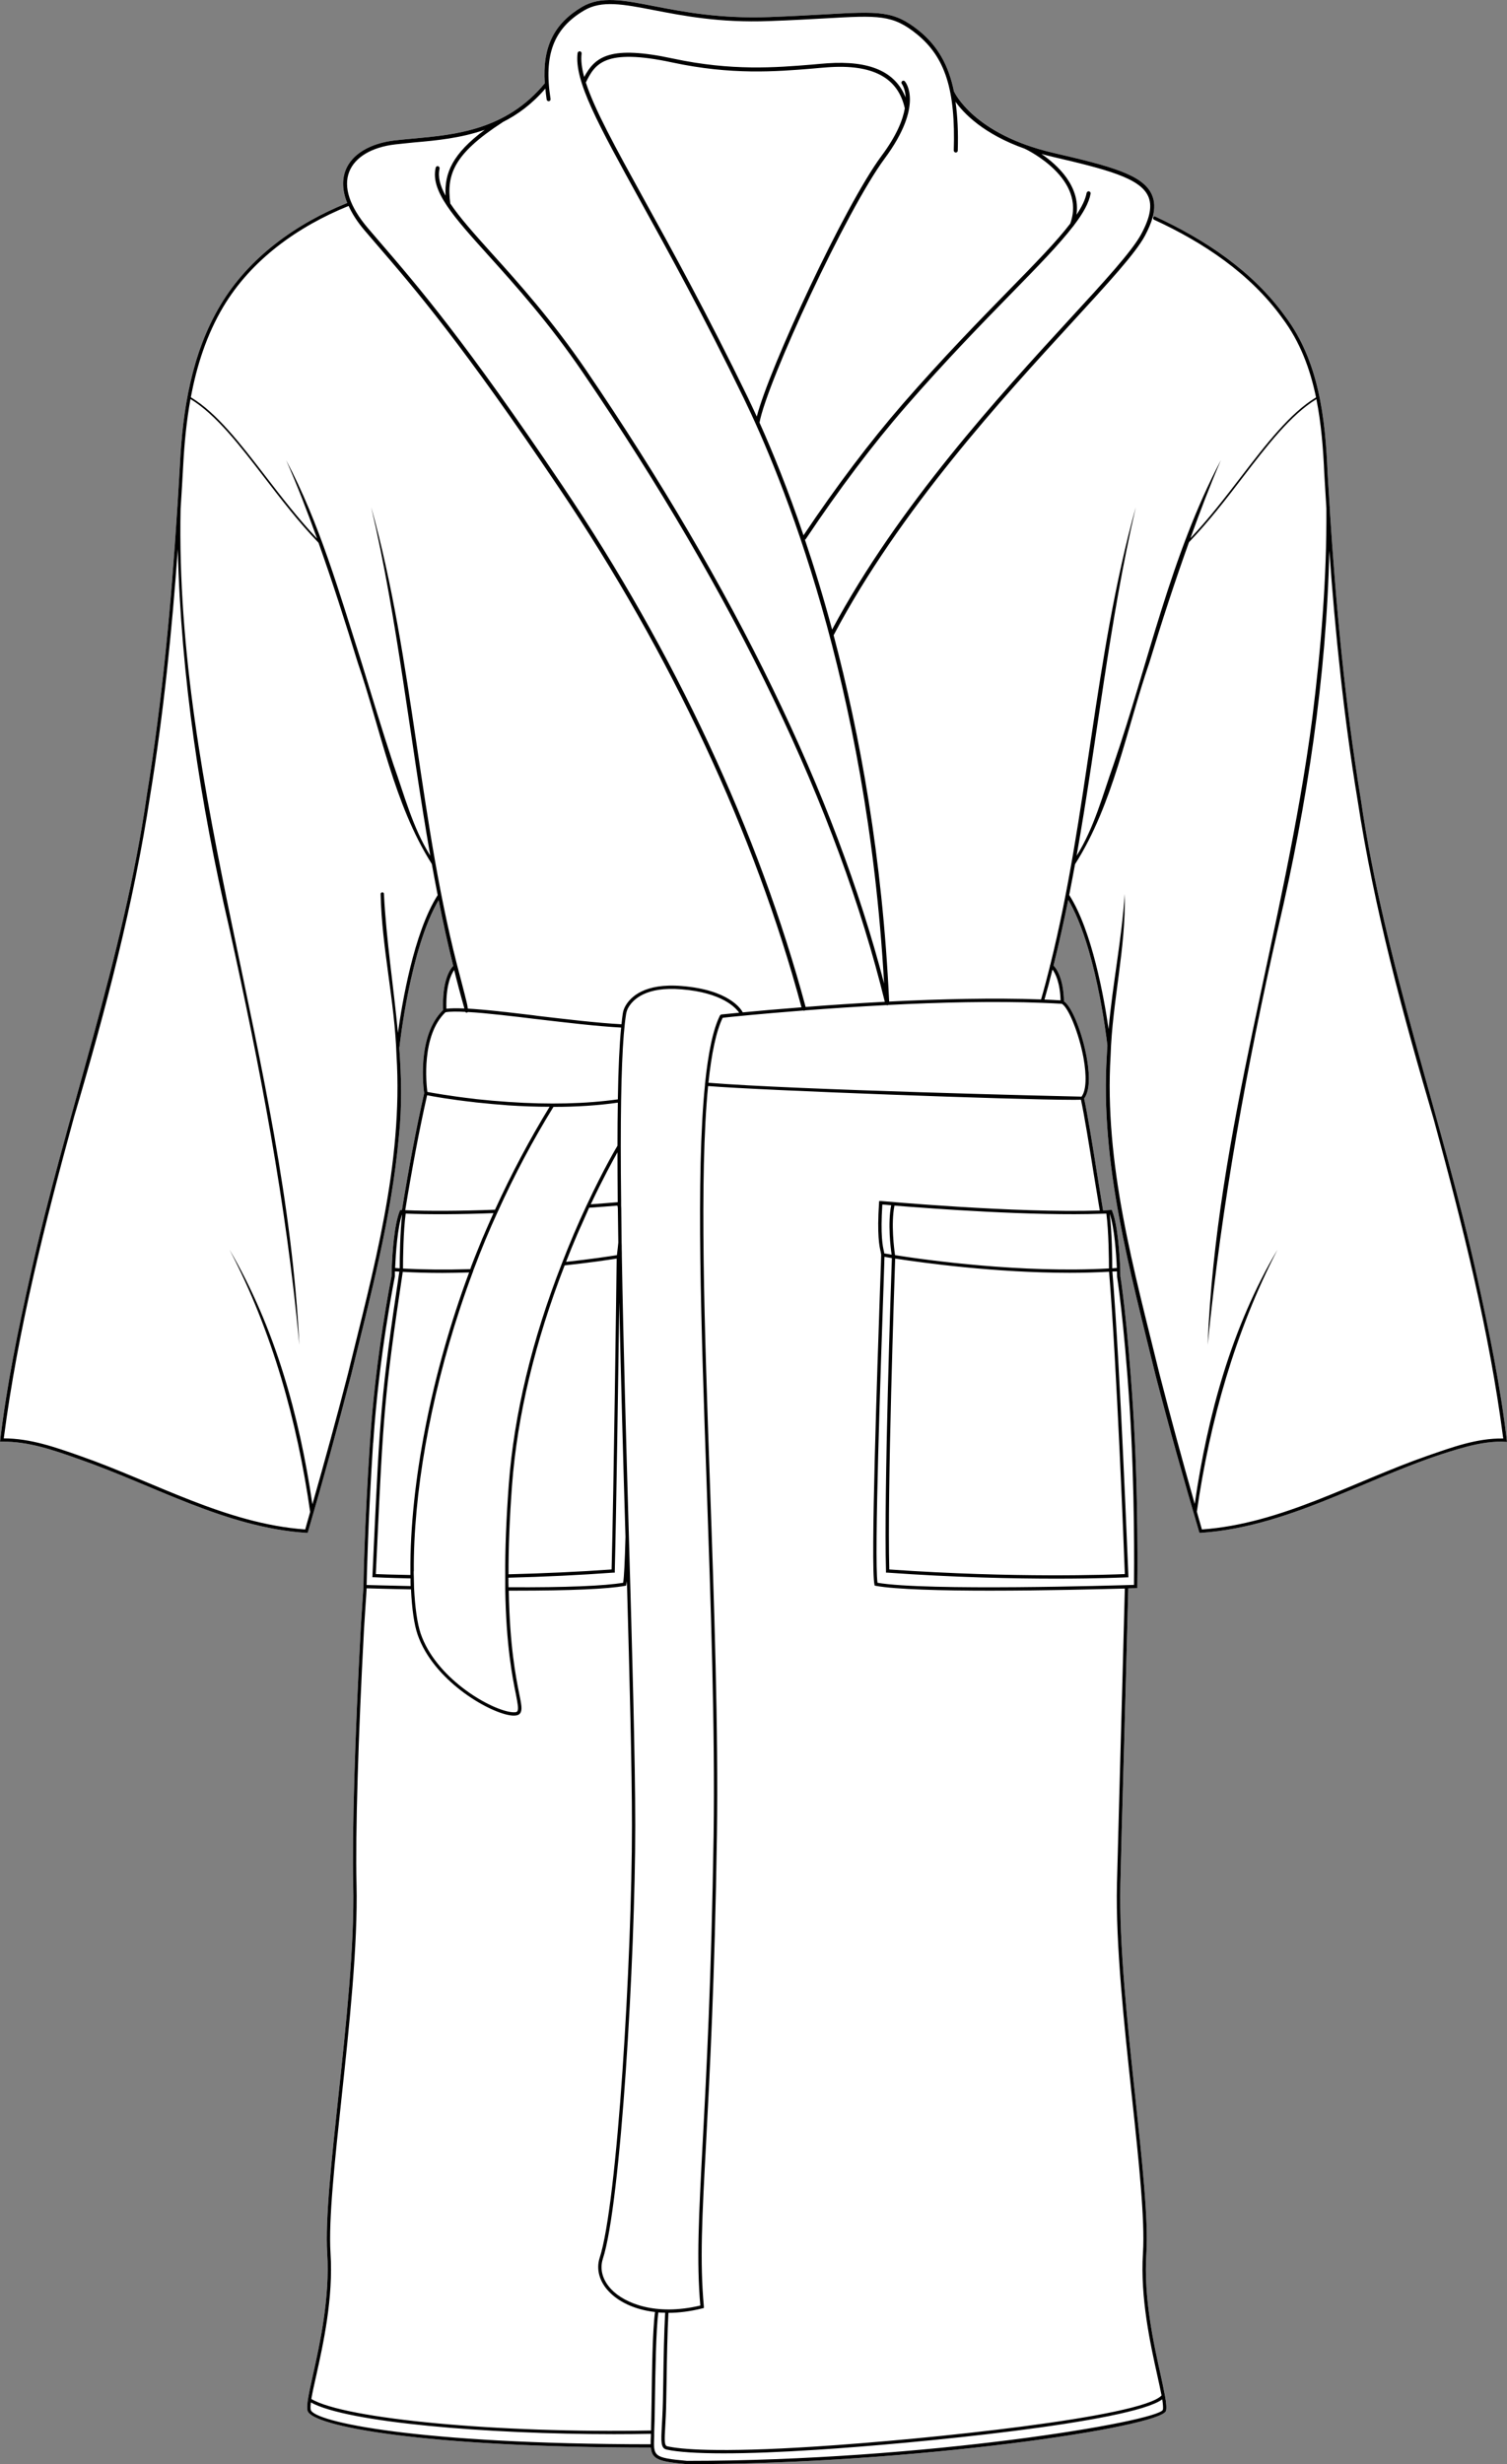 <?xml version="1.0" encoding="UTF-8"?><svg id="Layer_2" xmlns="http://www.w3.org/2000/svg" viewBox="0 0 128.08 209.4"><rect x="0" y="0" width="128.08" height="209.4" fill="#808080" stroke="none"/><defs><style>.cls-1{fill:#fff;}</style></defs><g id="Layer_1-2"><path class="cls-1" d="M128.08,122.53c-1.16-.09-2.33.12-3.48.42-7.63,2.05-14.54,6.77-22.56,7.31h-.1l-.03-.1c-1.3-4.41-2.55-8.84-3.7-13.29-2.17-8.9-4.72-17.94-4.14-27.2.01-.27.03-.54.05-.81-.11-.98-1.04-8.54-3.33-12.39-.38,1.87-.79,3.73-1.25,5.58.22.22.84,1.02.89,3.04.72.5,1.57,2.79,1.92,4.72.19,1,.39,2.76-.21,3.54.3,1.39.73,4.04,1.1,6.38.19,1.19.37,2.3.51,3.13.22-.01.43-.02.64-.03h.1s.04.09.04.09c.48,1.2.63,3.78.68,4.94v.02h0c.01.33.01.55.01.58.01.01.58,3.57,1.07,11.1s.37,15.18.37,15.26v.14h-.14s-.24.01-.63.02c-.11,4.39-.25,9.57-.38,14.23-.13,4.55-.24,8.6-.29,10.92-.12,5.11.61,11.96,1.26,18,.58,5.41,1.13,10.51.95,13.34-.25,3.79.63,7.72,1.21,10.33.15.71.28,1.29.37,1.78h0c.11.6.15,1.04.09,1.28-.38,1.39-21.48,4.54-40.73,4.54-2.4-.22-2.96-.41-3.05-1.41-19.54-.01-28.83-1.84-29.18-3.13-.12-.44.11-1.49.46-3.06.58-2.61,1.45-6.54,1.21-10.33-.18-2.83.37-7.94.95-13.34.65-6.04,1.38-12.89,1.26-18-.1-4.35.14-12.49.64-21.76.02-.45.08-1.26.13-2.03.04-.6.08-1.18.1-1.53,0-.1.06-4.75.55-12.23.49-7.48,1.81-13.99,1.84-14.15,0,0,0-.21.01-.55.05-1.36.21-3.81.68-4.96l.04-.09h.15c.61-3.74,1.24-7.08,1.89-9.93-.04-.25-.68-4.86,1.61-7.07-.1-2.48.58-3.46.86-3.75-.46-1.84-.87-3.71-1.24-5.59-2.43,4.1-3.32,12.4-3.33,12.48,0,.02-.02.03-.02.05.19,2.51.24,5.03-.03,7.56-.63,6.88-2.42,13.59-4.06,20.28-1.15,4.45-2.37,8.89-3.66,13.3l-.03.1h-.11c-6.86-.45-12.96-4.05-19.34-6.27-2.11-.75-4.3-1.52-6.53-1.48h-.17l.02-.15c.56-4.68,1.5-9.28,2.53-13.86,3.05-13.74,7.95-27.03,9.94-41,1.31-8.04,2.06-16.17,2.58-24.3v-.1s0-.01.01-.02c.07-1.19.14-2.37.21-3.56.23-4.66.99-9.48,3.43-13.57,2.42-4.08,6.45-6.95,10.79-8.7-.49-1.21-.39-2.14-.14-2.78.53-1.36,2.06-2.29,4.19-2.54.53-.06,1.07-.11,1.64-.16,3.49-.32,7.83-.72,11.1-4.69-.21-3.09.78-5.07,3.16-6.49,1.61-.95,3.52-.58,6.17-.06,2.48.48,5.55,1.07,9.73.92,1.92-.07,3.49-.16,4.76-.23,4.62-.26,5.86-.33,8.01,1.41,1.54,1.26,2.49,2.87,2.95,5.16h.01s1.66,3.63,8.43,5.2c4.83,1.12,7.61,1.84,8.37,3.54.25.55.28,1.19.07,1.95h.05c.03-.06.1-.12.19-.07,4.21,1.95,8.25,4.62,11.01,8.45,2.89,3.82,3.43,8.71,3.62,13.33.06.97.12,1.93.18,2.89,0,.01.01.01.01.02,0,.03-.01.06-.01.09.53,8.29,1.3,16.56,2.65,24.76,2.01,13.85,6.89,27.03,9.9,40.66,1.02,4.6,1.97,9.22,2.52,13.92Z"/><path d="M125.56,108.61c-3.01-13.63-7.89-26.81-9.9-40.66-1.35-8.2-2.12-16.47-2.65-24.76,0-.03.01-.06.01-.09,0-.01-.01-.01-.01-.02-.06-.96-.12-1.92-.18-2.89-.19-4.62-.73-9.51-3.62-13.33-2.76-3.83-6.8-6.5-11.01-8.45-.09-.05-.16.01-.19.08-.02.07,0,.15.07.18,4.19,1.93,8.18,4.58,10.9,8.36,1.52,2.02,2.37,4.33,2.87,6.74-2.2,1.33-4.23,3.95-6.36,6.73-1.36,1.77-2.76,3.59-4.32,5.24.81-2.23,1.65-4.45,2.59-6.63-4.27,8.09-6.15,17.19-9.1,25.8-.93,2.62-1.67,5.46-3.16,7.81,1.75-9.85,2.77-19.85,5.03-29.62-3.54,12.74-4.08,26.09-7.27,38.9-.03.04-.03.08-.03.12-.23.94-.48,1.88-.75,2.81-4.06-.15-8.66-.03-12.91.18-.57-12.26-2.5-22.74-4.72-31.13,5.61-10.63,14.42-20.22,20.25-26.57,3.13-3.41,5.39-5.87,6.2-7.36.31-.58.53-1.1.66-1.57.21-.76.18-1.4-.07-1.95-.76-1.7-3.54-2.42-8.37-3.54-6.77-1.57-8.41-5.16-8.43-5.2h-.01c-.46-2.29-1.41-3.9-2.95-5.16-2.15-1.74-3.39-1.67-8.01-1.41-1.27.07-2.84.16-4.76.23-4.18.15-7.25-.44-9.73-.92-2.65-.52-4.56-.89-6.17.06-2.38,1.42-3.37,3.4-3.16,6.49-3.27,3.97-7.61,4.37-11.1,4.69-.57.05-1.11.1-1.64.16-2.13.25-3.66,1.18-4.19,2.54-.25.64-.35,1.57.14,2.78-4.34,1.75-8.37,4.62-10.79,8.7-2.44,4.09-3.2,8.91-3.43,13.57-.07,1.19-.14,2.37-.21,3.56t-.01.02v.1c-.52,8.13-1.27,16.26-2.58,24.3-1.99,13.97-6.89,27.26-9.94,41-1.03,4.58-1.97,9.18-2.53,13.86l-.02.15h.17c2.23-.04,4.42.73,6.53,1.48,6.38,2.22,12.48,5.82,19.34,6.27h.11l.03-.1c1.29-4.41,2.51-8.85,3.66-13.3,1.64-6.69,3.43-13.4,4.06-20.28.27-2.53.22-5.05.03-7.56,0-.02.02-.03.02-.05.01-.08.9-8.38,3.33-12.48.37,1.88.78,3.75,1.24,5.59-.28.29-.96,1.27-.86,3.75-2.29,2.21-1.65,6.82-1.61,7.07-.65,2.85-1.28,6.19-1.89,9.93h-.15l-.04.09c-.47,1.15-.63,3.6-.68,4.96-.01.34-.01.55-.01.55-.03.16-1.35,6.67-1.84,14.15-.49,7.48-.55,12.13-.55,12.23-.02.35-.06.93-.1,1.53-.05.77-.11,1.58-.13,2.03-.5,9.27-.74,17.41-.64,21.76.12,5.11-.61,11.96-1.26,18-.58,5.4-1.13,10.51-.95,13.34.24,3.79-.63,7.72-1.21,10.33-.35,1.57-.58,2.62-.46,3.06.35,1.29,9.64,3.12,29.18,3.13.09,1,.65,1.19,3.05,1.41,19.25,0,40.35-3.15,40.73-4.54.06-.24.02-.68-.09-1.27h0c-.09-.5-.22-1.08-.37-1.79-.58-2.61-1.46-6.54-1.21-10.33.18-2.83-.37-7.93-.95-13.34-.65-6.04-1.38-12.89-1.26-18,.05-2.32.16-6.37.29-10.92.13-4.66.27-9.84.38-14.23.39-.01.62-.02.63-.02h.14v-.14c0-.08.12-7.73-.37-15.26s-1.06-11.09-1.07-11.1c0-.03,0-.25-.01-.57h0v-.03c-.05-1.16-.2-3.74-.68-4.94l-.04-.1h-.1c-.21.02-.42.03-.64.04-.14-.83-.32-1.94-.51-3.13-.37-2.34-.8-4.99-1.1-6.38.6-.78.4-2.54.21-3.54-.35-1.93-1.2-4.22-1.92-4.72-.05-2.02-.67-2.82-.89-3.04.46-1.85.87-3.71,1.25-5.58,2.29,3.85,3.22,11.41,3.33,12.39-.02.27-.04.54-.05.81-.58,9.26,1.97,18.3,4.14,27.2,1.15,4.45,2.4,8.88,3.7,13.29l.03.1h.1c8.02-.54,14.93-5.26,22.56-7.31,1.15-.3,2.32-.51,3.48-.42-.55-4.7-1.5-9.32-2.52-13.92ZM89.44,13.32c4.59,1.07,7.44,1.8,8.14,3.35.36.79.17,1.81-.58,3.21-.79,1.47-3.15,4.04-6.15,7.3-5.78,6.3-14.49,15.78-20.13,26.32-.75-2.79-1.53-5.34-2.31-7.64.02-.02.05-.01.06-.03,2.85-4.27,5.71-8.06,8.52-11.29,3.42-3.93,6.51-7.09,9-9.64,2.25-2.3,4.04-4.14,5.21-5.66.03-.02.06-.05.07-.09.78-1.02,1.28-1.91,1.42-2.69.02-.09-.04-.18-.14-.2-.09-.02-.18.05-.2.14-.1.55-.4,1.16-.86,1.85.35-2.42-1.6-4.22-2.98-5.17.3.08.6.17.93.24ZM42.7,10.39c1.29-.64,2.52-1.55,3.65-2.86.03.31.06.6.11.93.01.09.1.14.19.14.1-.02.16-.1.14-.2-.59-3.73.26-5.98,2.85-7.51,1.49-.89,3.35-.53,5.93-.03,2.49.48,5.6,1.09,9.8.93,1.92-.07,3.5-.16,4.77-.23,4.52-.26,5.73-.32,7.78,1.34,2.42,1.97,3.3,4.74,3.14,9.89,0,.09.08.17.17.17.1,0,.17-.07.17-.16.05-1.59-.02-2.94-.19-4.15.7.98,2.37,2.74,5.89,3.99.25.12,5.24,2.55,3.86,6.36-1.15,1.51-2.95,3.35-5.21,5.66-2.49,2.55-5.59,5.72-9.02,9.66-2.78,3.2-5.62,6.96-8.44,11.17-1.35-3.98-2.67-7.2-3.74-9.58.64-3.45,7.4-18.07,10.64-22.44,3.35-4.53,1.79-6.47,1.72-6.55-.06-.08-.17-.09-.24-.02-.07.06-.08.16-.02.23,0,.01.29.38.32,1.16-.87-2.21-3.06-3.16-6.67-2.91-.42.03-.85.07-1.3.11-3.03.25-6.8.56-11.79-.51-5.34-1.15-6.62-.18-7.56,1.56-.21-.77-.29-1.43-.22-1.99.01-.09-.05-.18-.15-.19-.09-.01-.18.06-.19.15-.29,2.36,1.71,5.99,5.33,12.56,2.4,4.35,5.39,9.77,8.81,16.81,3.14,6.47,10.47,24.07,11.91,49.7-4.16-16.01-12.67-33.53-25.33-52.13-2.9-4.24-5.73-7.4-8.02-9.93-1.5-1.67-2.73-3.04-3.52-4.23-.33-2.45.28-4.2,4.43-6.89h0ZM64.32,35.4c-.28-.61-.55-1.17-.78-1.66-3.43-7.06-6.42-12.48-8.82-16.83-2.44-4.43-4.19-7.61-4.93-9.9.76-1.54,1.54-2.95,7.35-1.7,5.04,1.08,8.84.77,11.89.52.45-.04.88-.08,1.3-.11,3.84-.28,5.99.87,6.57,3.49-.17.98-.69,2.31-1.99,4.05-3.13,4.23-9.53,18.01-10.59,22.14ZM29.68,14.6c.49-1.25,1.92-2.1,3.92-2.33.52-.06,1.07-.11,1.63-.17,1.85-.16,3.93-.36,5.97-1.07-2.76,2.05-3.43,3.68-3.33,5.6-.47-.85-.67-1.6-.51-2.3.02-.09-.04-.18-.13-.21-.09-.02-.18.04-.2.13-.46,1.98,1.52,4.17,4.51,7.49,2.28,2.53,5.11,5.68,7.99,9.91,13.03,19.13,21.66,37.12,25.67,53.48-2.43.13-4.73.28-6.73.44-3.97-14.79-11.11-30.1-20.65-44.27-8.3-12.32-12.19-16.85-15.63-20.84l-.91-1.06c-1.56-1.83-2.11-3.49-1.6-4.8ZM37.19,76.08c-2.02,3.17-3.02,9.17-3.37,11.69-.37-3.94-.99-7.87-1.19-11.8.02-.19-.29-.18-.28,0,.1,4.62,1.2,9.11,1.35,13.72.57,9.22-1.97,18.23-4.14,27.1-.95,3.69-1.96,7.37-3.01,11.04-1.1-7.53-3.19-15.04-7.04-21.63,3.62,6.93,5.75,14.56,6.85,22.28-.14.5-.28.99-.42,1.49-6.76-.49-12.83-4.05-19.14-6.25-2.08-.73-4.21-1.49-6.48-1.49,1.2-9.24,3.51-18.32,5.97-27.3,2.66-8.99,5.07-18.09,6.48-27.38,1.13-6.92,1.84-13.9,2.34-20.88.27,10.83,1.91,21.59,4.36,32.13,2.6,11.71,4.87,23.52,5.97,35.48-1.17-23.98-10.6-46.9-10.09-71.04.08-1.23.15-2.47.22-3.7.1-1.88.28-3.77.62-5.63,2.17,1.32,4.17,3.92,6.29,6.68,1.44,1.87,2.92,3.8,4.59,5.53,1.21,3.39,2.3,6.83,3.33,10.17,1.94,5.66,3.08,12.05,6.3,17.13.16.89.33,1.77.5,2.65,0,0,0,0,0,.01ZM31.55,43.1c2.24,9.57,3.29,19.73,5.02,29.61-1.49-2.35-2.22-5.19-3.15-7.8-.95-2.89-1.83-5.8-2.72-8.71-1.84-5.75-3.53-11.73-6.38-17.09.95,2.15,1.81,4.39,2.63,6.66-1.57-1.66-2.99-3.49-4.36-5.27-2.14-2.78-4.16-5.41-6.37-6.74.5-2.69,1.34-5.3,2.74-7.66,2.4-4.04,6.37-6.86,10.67-8.6.29.64.72,1.34,1.39,2.12l.91,1.06c3.43,3.98,7.32,8.5,15.6,20.81,9.51,14.12,16.63,29.37,20.59,44.11-2.06.16-3.79.31-4.99.43-.16-.3-1.19-1.92-5.2-2.24-3.16-.26-4.34.94-4.76,1.67-.12.2-.2.42-.24.67-.04.27-.08.57-.11.91-2.07-.11-4.63-.42-7.12-.71l-.35-.05c-.78-.09-1.55-.18-2.29-.27-.25-.02-.5-.05-.74-.08-1.03-.11-1.87-.18-2.56-.22-.05-.45-.17-.78-.26-1.19l-.34-1.32c-3.55-13.15-3.96-26.96-7.61-40.1ZM59.92,92.15c-.78,7.66-.33,20.56.14,34.01.35,10.23.72,20.8.59,29.8-.19,12.16-.61,20.23-.93,26.12-.33,6.24-.53,10.04-.2,13.84-3.78.9-6.44-.18-7.58-1.39-.73-.78-.98-1.69-.71-2.56,1.53-4.66,2.76-25.62,2.76-36.83,0-5.59-.26-14.8-.54-24.55-.23-7.95-.47-16.35-.6-23.84,0-.19,0-.39-.01-.58,0-.19,0-.39-.01-.58l-.03-2.92c0-.07-.01-.14-.01-.21v-.45c-.02-1.6-.03-3.13-.03-4.57,0-5.71.15-9.39.45-11.26.04-.22.1-.41.2-.57.39-.68,1.5-1.79,4.5-1.54,3.49.28,4.63,1.58,4.91,1.99-.94.09-1.49.15-1.52.15t-.02.01s-.01.01-.02.01c-.03.02-.05.03-.07.06h0c-.6,1.21-1,3.21-1.27,5.81,0,.01-.01.02-.01.03,0,0,.01.01.01.02ZM35.17,133.52c-.05-6.5,1.38-14.6,3.9-22.25.36-1.09.74-2.18,1.14-3.24.02-.08.04-.15.08-.23.63-1.68,1.31-3.3,2-4.8l.02-.04c1.4-3.09,2.99-6.09,4.73-8.9,1.96,0,3.79-.12,5.47-.36-.02,1.12-.03,2.33-.03,3.66h0s-1.15,1.91-2.59,5l-.04.08c-.75,1.6-1.45,3.25-2.09,4.91-2.55,6.51-4.07,12.84-4.52,18.81-.21,2.89-.32,5.51-.3,7.77,0,.39,0,.75,0,1.1v.02c.08,4.81.61,7.47.9,8.89.16.85.26,1.31.12,1.49-.05.07-.23.11-.59.05-1.92-.31-6.35-2.94-7.62-6.67-.28-.83-.48-2.21-.56-3.89,0-.29-.02-.6-.02-.93h0c-.01-.16-.01-.31-.01-.47ZM48.11,107.23c.29-.75.59-1.49.91-2.23.12-.3.26-.59.39-.88.22-.5.44-1,.66-1.49.99-.07,1.81-.13,2.4-.18.02.07.04.15.04.23l.04,2.91c-.02.26-.07.65-.12,1.07-.63.1-2.12.33-4.32.57ZM52.41,106.95c-.02,1.79-.25,19.64-.43,26.42-2.82.2-5.69.33-8.76.41-.01-2.22.09-4.77.3-7.6.45-5.91,1.96-12.19,4.47-18.65,2.22-.24,3.74-.47,4.42-.58ZM50.21,102.34c1.03-2.18,1.88-3.73,2.27-4.42,0,1.31.01,2.66.02,4.09v.15c-.57.05-1.35.11-2.29.18ZM43.22,134.07c3.12-.08,6.04-.22,8.9-.43h.13s0-.14,0-.14c.13-5.08.3-16.74.38-22.84.14,6.44.33,13.34.53,19.94-.06,2.16-.12,3.44-.2,3.9-1.54.26-4.81.41-9.74.38-.01-.26-.01-.53-.01-.81ZM38.6,82.43c.27,1.1.56,2.19.87,3.27-.67-.03-1.17-.02-1.53.02-.06-1.96.39-2.9.66-3.29ZM37.86,86.02c.4-.07,1-.07,1.69-.03.02.04.06.07.12.06.04,0,.07-.02.09-.05.81.04,1.72.13,2.53.22.24.02.49.05.74.08.73.08,1.5.17,2.29.27l.35.04c2.48.29,5.04.6,7.12.71-.14,1.43-.24,3.44-.28,6.1-2.72.38-5.84.46-9.29.22-.91-.06-1.83-.14-2.75-.24-.05-.01-.09-.01-.14-.02-2.11-.24-3.62-.52-4.01-.59-.09-.7-.52-4.79,1.54-6.77ZM36.3,93.07c.43.09,1.92.36,4,.59.05.01.1.01.14.02.92.1,1.85.18,2.76.25,1.21.08,2.38.12,3.51.12-1.7,2.78-3.26,5.72-4.64,8.75-2.94.11-5.57.13-7.63.04.6-3.67,1.22-6.95,1.86-9.77ZM34.48,103.13c2.02.08,4.58.07,7.46-.04-.21.45-.4.92-.61,1.38-.11.27-.23.53-.35.81-.32.79-.65,1.59-.96,2.41-.02.06-.03.11-.05.16-2.13.06-4,.04-5.72-.05,0-.87.03-3.22.23-4.67ZM37.61,108.17c.72,0,1.48-.02,2.26-.04-3.18,8.51-5.04,17.99-4.99,25.39,0,.11,0,.22,0,.32-1.55-.03-2.58-.06-2.94-.08l.1-2.12c.52-11.13.62-13.17,2.19-23.56,1.06.06,2.17.09,3.37.09ZM34.18,103.19c-.18,1.46-.21,3.71-.21,4.59-.06,0-.11-.01-.17-.01-.07-.01-.15-.01-.22-.02.06-1.3.2-3.44.6-4.56ZM31.72,122.6c.49-7.51,1.83-14.05,1.84-14.14,0,0,0-.16,0-.42.07,0,.14.01.21.01.06,0,.11.01.17.01-1.56,10.39-1.66,12.44-2.18,23.57l-.11,2.4h.14s1.14.06,3.1.1c0,.22,0,.44.01.65-1.9-.04-3.31-.08-3.74-.09.02-.83.11-5.29.55-12.09ZM55.32,207.01c-.02.26-.02.49-.02.7-19.85-.01-28.61-1.91-28.89-2.93-.03-.13-.02-.34.01-.63,3.05,1.71,15,2.7,25.76,2.7,1.06,0,2.11-.01,3.14-.03v.19ZM55.33,206.54c-12.9.24-26.01-.97-28.87-2.68.09-.53.24-1.22.42-2,.58-2.62,1.46-6.58,1.21-10.4-.18-2.82.37-7.91.95-13.3.65-6.05,1.38-12.91,1.26-18.03-.1-4.35.14-12.48.64-21.75.03-.44.08-1.25.13-2.02.04-.53.07-1.04.09-1.39.42.01,1.84.06,3.77.09.08,1.67.27,3,.56,3.84,1.31,3.83,5.87,6.54,7.84,6.86.13.02.24.03.34.03.26,0,.43-.06.53-.19.21-.28.12-.73-.08-1.71-.28-1.41-.8-4.02-.88-8.72h.51c4.76,0,7.91-.14,9.37-.41l.09-.02.02-.09c.02-.07.03-.17.05-.29.23,8.32.43,15.92.43,20.78,0,11.19-1.23,32.11-2.75,36.74-.3.96-.02,2,.78,2.84.77.82,2.1,1.54,3.93,1.75-.21,1.58-.26,5.03-.29,7.57-.02,1.01-.03,1.89-.05,2.5ZM98.83,204.78c-.48,1-20.21,4.34-40.45,4.34-2.86-.27-2.85-.37-2.78-2.1v-.34c.03-.61.05-1.55.06-2.64.04-2.53.09-5.97.29-7.53.19.01.38.02.58.02-.09,1.67-.13,3.85-.16,5.97l-.03,1.63c-.02.83-.06,1.5-.09,2.04-.07,1.32-.1,1.87.4,1.99.96.21,2.61.32,4.84.32s4.79-.1,7.88-.3c8.33-.53,26.78-2.33,29.41-4.29.06.41.09.73.05.89ZM94.94,108.49s.58,3.57,1.07,11.09c.45,6.97.38,14.04.37,15.1-1.64.05-17.65.53-21.8-.18-.3-2.04.29-18.79.51-25.17.05-1.4.07-2.2.08-2.53.13.03.34.06.63.11-.06,1.63-.69,19.87-.5,26.6v.13h.13c5.73.41,10.75.51,14.36.51s5.92-.11,5.97-.11h.14v-.14c-.02-.18-.68-17.61-1.36-25.85.13,0,.26-.01.39-.01.01.26.01.43.01.45ZM75.78,106.62c-.3-.05-.51-.09-.63-.11,0-.06-.01-.11-.03-.19-.1-.44-.3-1.35-.13-3.96.14,0,.4.03.75.06-.3,1.55-.05,3.61.04,4.2ZM94.92,107.75l-.39.03c0-.68-.02-3.11-.22-4.63.41,1.16.56,3.43.61,4.6ZM95.6,133.76c-1.15.05-9.32.36-20.02-.39-.18-6.74.44-24.45.5-26.42,2.4.37,8.53,1.21,14.83,1.21,1.12,0,2.24-.03,3.35-.09.65,7.85,1.28,24.01,1.34,25.69ZM93.65,103.14c.13,0,.25-.01.38-.01.2,1.5.22,3.99.22,4.66-7.36.41-15.4-.69-18.18-1.13-.07-.47-.36-2.66-.05-4.21,3.13.25,11.81.9,17.61.69h0s0,0,.02,0ZM92.96,99.78c.19,1.17.37,2.27.51,3.09-7.15.23-18.48-.8-18.6-.81h-.15s-.01.14-.01.14c-.18,2.76.03,3.72.14,4.18.02.12.04.2.04.26,0,.08-.03,1.17-.09,2.68-.24,7.11-.82,23.75-.48,25.33l.02.09.09.02c1.71.31,5.63.41,9.7.41,4.66,0,9.51-.13,11.47-.18-.11,4.39-.25,9.56-.38,14.22-.12,4.54-.23,8.59-.29,10.92-.12,5.12.62,11.98,1.27,18.03.58,5.39,1.12,10.48.94,13.3-.24,3.82.64,7.78,1.22,10.4.14.64.27,1.22.36,1.7-1.69,1.84-19.9,3.73-29.37,4.34-8.5.55-11.57.22-12.64-.02-.26-.06-.24-.53-.17-1.7.03-.54.07-1.21.08-2.04l.03-1.64c.03-2.12.07-4.3.16-5.96.88,0,1.84-.12,2.89-.38l.12-.03v-.12c-.35-3.82-.15-7.62.19-13.92.31-5.89.74-13.96.92-26.12.13-9.01-.23-19.59-.59-29.82-.47-13.39-.91-26.22-.16-33.86,4.66.38,26.2,1.17,30.97,1.17.32,0,.56,0,.72-.01.3,1.39.72,4.01,1.09,6.33ZM92.08,89.86c.29,1.6.24,2.8-.16,3.33-1.24-.02-24.53-.58-31.71-1.18.26-2.46.65-4.36,1.21-5.52.49-.06,3.14-.33,6.86-.62.01.01.03.02.05.02s.03,0,.05-.01c0,0,.02-.02.03-.02,2.06-.16,4.43-.32,6.94-.45.02.01.03.02.06.02h.01s.02,0,.03-.01c.01,0,.01-.01.02-.02,4.32-.22,9-.34,13.12-.18.56.02,1.12.05,1.66.08.57.34,1.45,2.53,1.83,4.56ZM90.14,85.01c-.45-.03-.9-.05-1.37-.07.24-.84.47-1.69.68-2.55.24.32.64,1.08.69,2.62ZM121.29,123.72c-6.31,2.2-12.38,5.77-19.14,6.25-.15-.5-.28-1-.43-1.51,1.1-7.71,3.27-15.32,6.85-22.26-3.89,6.56-5.94,14.09-7.03,21.6-1.04-3.66-2.04-7.33-2.99-11.02-2.17-8.87-4.72-17.87-4.16-27.09.14-4.6,1.31-9.12,1.2-13.72-.25,3.85-1.03,7.64-1.37,11.48-.39-2.68-1.4-8.33-3.33-11.37,0-.01-.02-.01-.02-.02.17-.88.34-1.75.5-2.63t.01-.01c3.24-5.09,4.36-11.46,6.31-17.13,1.04-3.43,2.15-6.84,3.36-10.21,1.65-1.72,3.13-3.63,4.55-5.49,2.11-2.75,4.11-5.35,6.28-6.67.41,2.06.58,4.2.67,6.29.06,1,.12,1.99.18,2.98.04,5.96-.46,11.93-1.2,17.85-2.33,17.84-8.19,35.17-8.89,53.24,1.18-11.96,3.35-23.77,6-35.48,2.45-10.49,4.09-21.22,4.34-32.01.51,7.1,1.24,14.18,2.4,21.2,1.41,9.22,3.85,18.23,6.48,27.16,2.43,8.91,4.71,17.92,5.9,27.09-2.25-.04-4.38.76-6.47,1.48Z"/></g></svg>